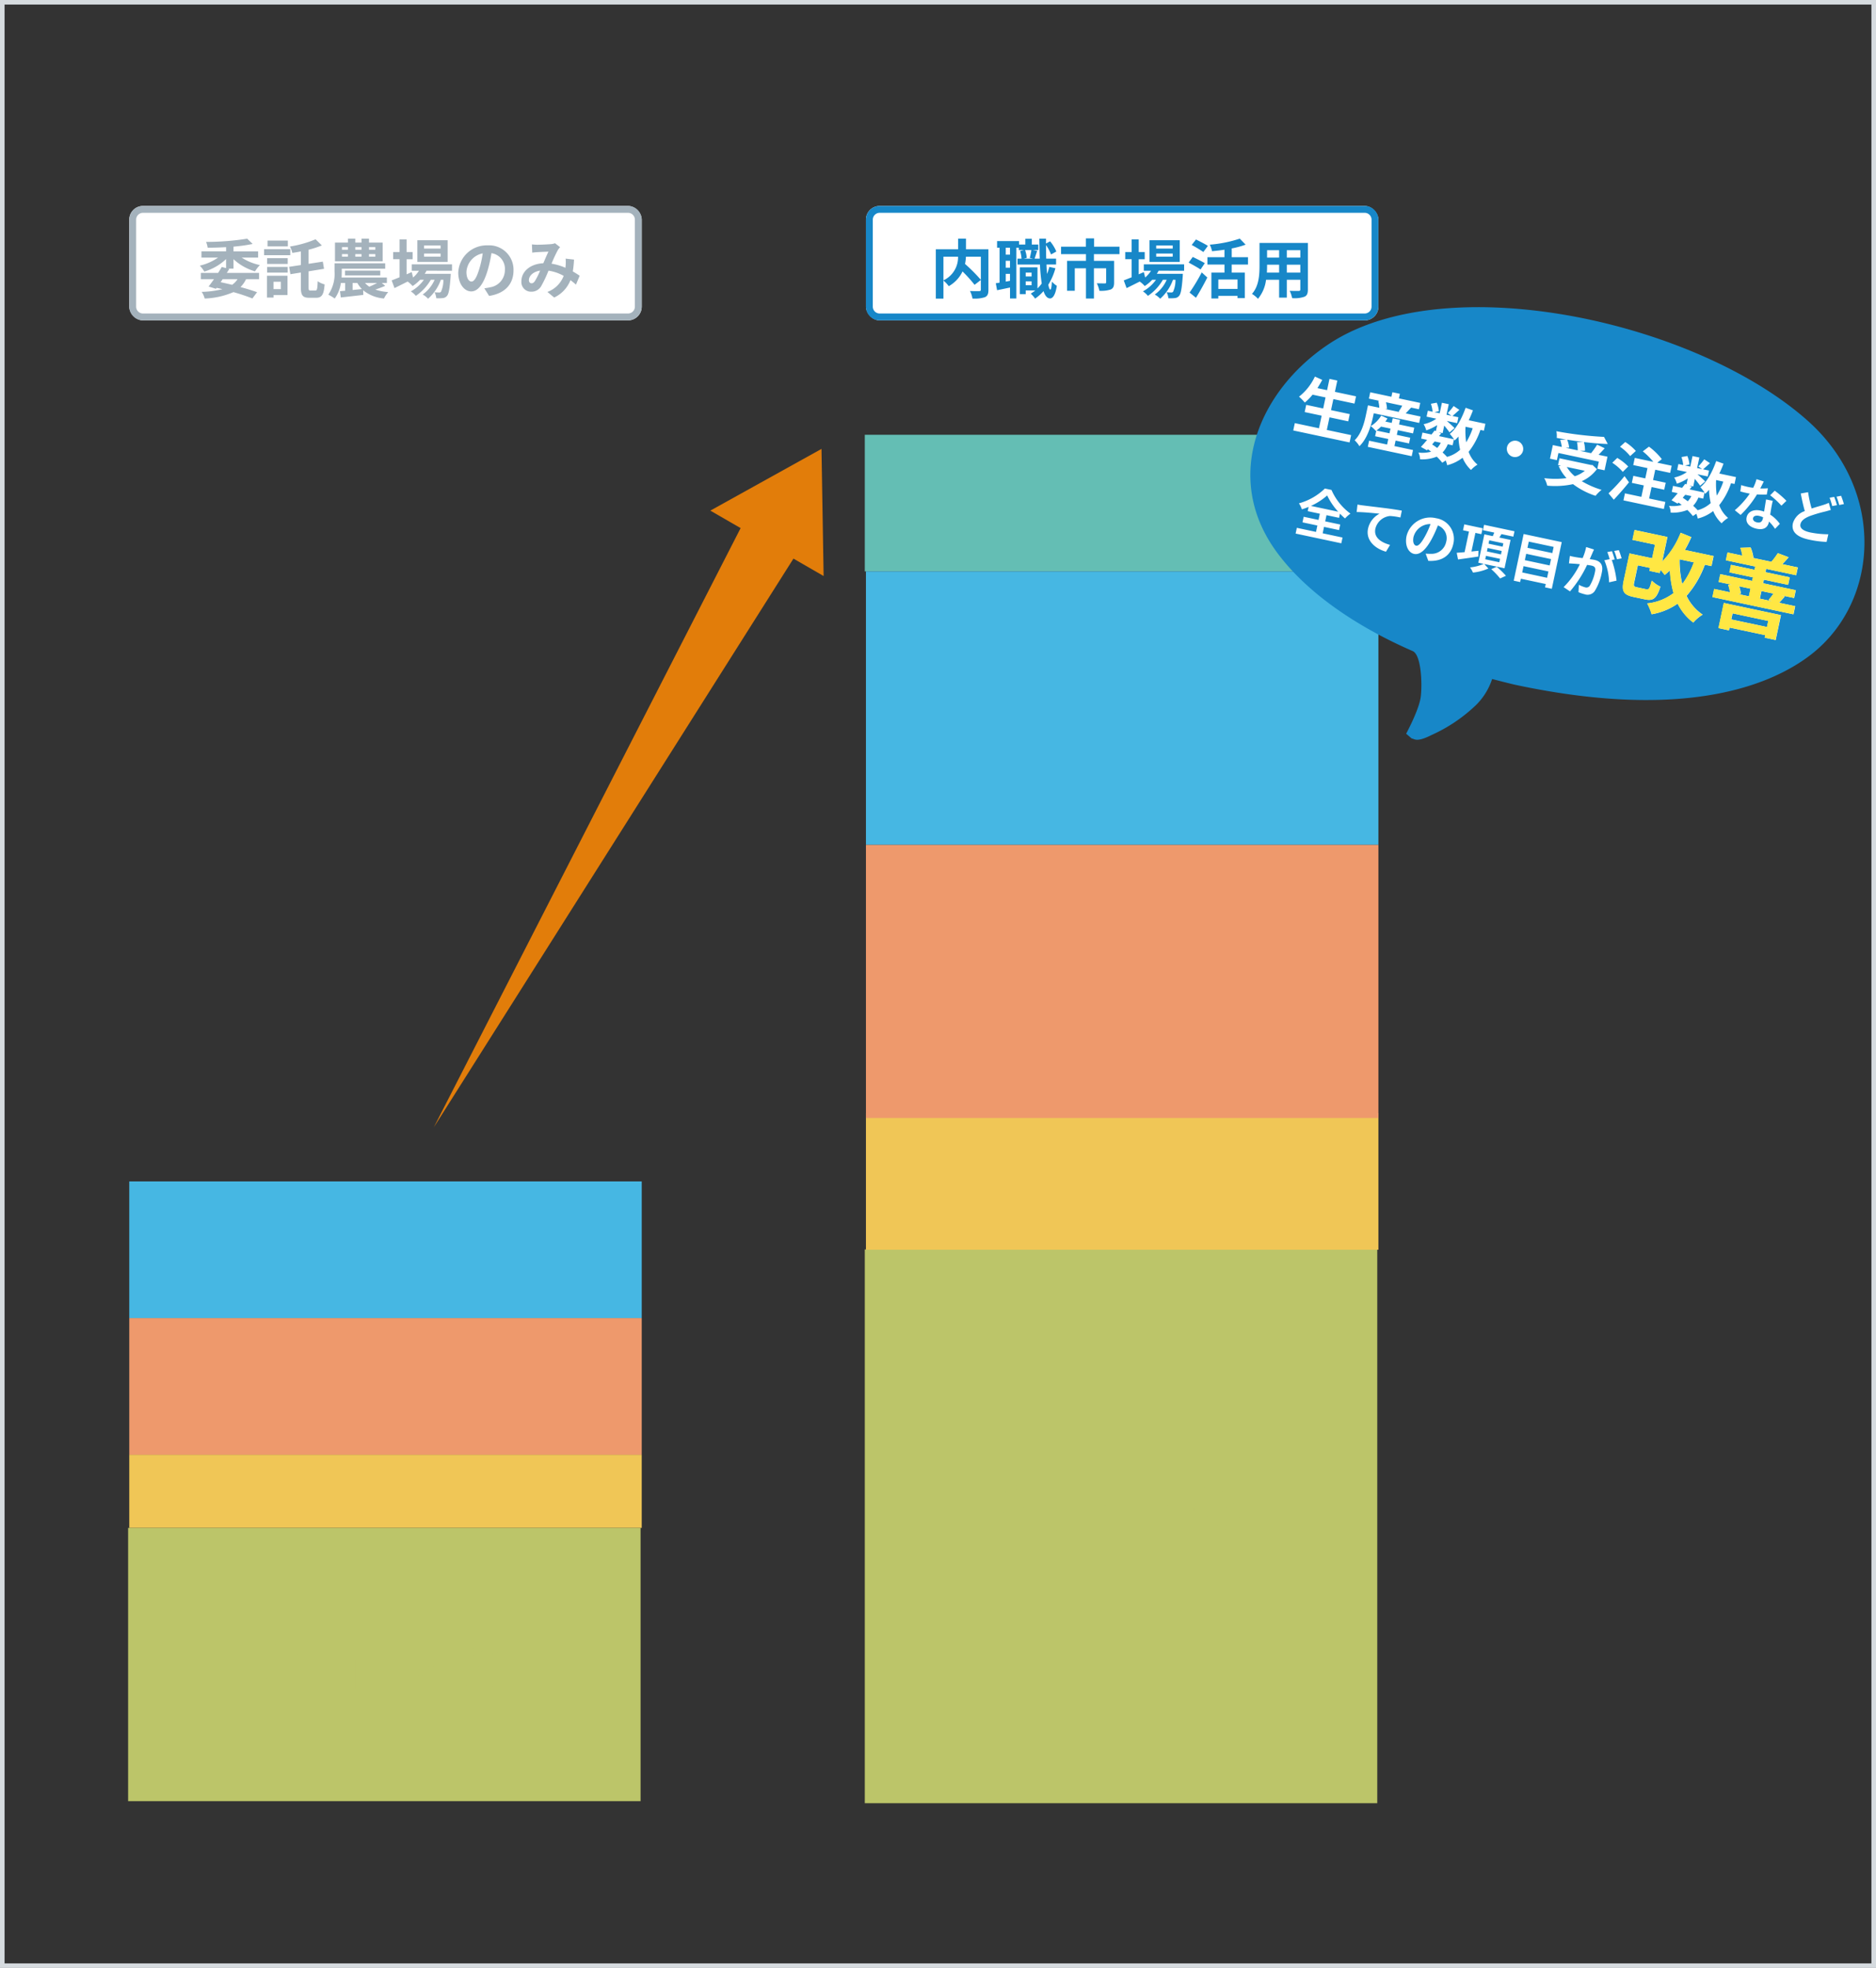 <svg xmlns="http://www.w3.org/2000/svg" xmlns:xlink="http://www.w3.org/1999/xlink" width="410" height="430" viewBox="0 0 410 430">
  <rect x="0" y="0" width="410" height="430" fill="#333333" stroke="none"/>
  <defs>
    <clipPath id="clip-path">
      <rect id="Rectangle_2289" data-name="Rectangle 2289" width="410" height="430" transform="translate(-11 86)" fill="none" stroke="#707070" stroke-width="1"/>
    </clipPath>
  </defs>
  <g id="Mask_Group_1902" data-name="Mask Group 1902" transform="translate(11 -86)" clip-path="url(#clip-path)">
    <g id="Group_2166" data-name="Group 2166" transform="translate(-115 -9)">
      <path id="Rectangle_1892" data-name="Rectangle 1892" d="M1,1V429H409V1H1M0,0H410V430H0Z" transform="translate(104 95)" fill="#d6dbdf"/>
      <rect id="Rectangle_1877" data-name="Rectangle 1877" width="112" height="15.994" transform="translate(132.251 412.852)" fill="#f0c656"/>
      <rect id="Rectangle_1876" data-name="Rectangle 1876" width="112" height="59.711" transform="translate(132 428.846)" fill="#bcc569"/>
      <rect id="Rectangle_1878" data-name="Rectangle 1878" width="112" height="29.856" transform="translate(132.251 382.996)" fill="#ee996c"/>
      <rect id="Rectangle_1879" data-name="Rectangle 1879" width="112" height="29.856" transform="translate(132.251 353.14)" fill="#46b7e3"/>
      <path id="Path_7795" data-name="Path 7795" d="M4.653-3.179C4.433-3.432,3.5-4.4,3.157-4.686v-.671H4.532v-.77H3.157V-7.986a9.12,9.12,0,0,0,1.4-.44l-.572-.616a16.108,16.108,0,0,1-3.476.88,3.079,3.079,0,0,1,.253.638C1.265-7.6,1.826-7.689,2.365-7.8v1.672H.572v.77H2.255A11.36,11.36,0,0,1,.363-1.914a3.784,3.784,0,0,1,.407.748,11.685,11.685,0,0,0,1.6-2.882V.814h.792V-3.894a12.6,12.6,0,0,1,1,1.364Zm.847.2v-.88H7.04v.88Zm0-2.277H7.04V-4.4H5.5Zm3.905,0V-4.4H7.821v-.858Zm0,2.277H7.821v-.88H9.405ZM7.821-.066V-.924H10.2v-.66H7.821v-.781h2.321V-5.874H7.821v-.737h2.541v-.671H7.821v-.8a21.2,21.2,0,0,0,2.519-.363l-.495-.616a37.146,37.146,0,0,1-5.335.539,2,2,0,0,1,.187.616c.737-.022,1.551-.055,2.343-.11v.737H4.312v.671H7.04v.737H4.774v3.509H7.04v.781H4.653v.66H7.04v.858H4.026V.616h6.545V-.066Zm8.25-4.7v1.749H13.5V-4.763Zm3.454,1.749H16.863V-4.763h2.662ZM16.863-.385V-2.266h2.662V-.385Zm-3.366,0V-2.266h2.574V-.385ZM12.716.847H13.5V.374h6.028V.847h.8V-5.511H12.716Zm6.061-8.789V-9.185h-.8v1.243H14.993V-9.185h-.8v1.243H11.66v.77h2.53V-5.94h.8V-7.172h2.981V-5.94h.8V-7.172H21.34v-.77ZM27.94-.3V-3.091h3.531v-.792H27.94v-2.4h3.938v-.8H27.94V-9.2H27.1v2.112H24.871a15.1,15.1,0,0,0,.616-1.76l-.825-.176a10.028,10.028,0,0,1-2.035,4.048,5.477,5.477,0,0,1,.748.484,9.87,9.87,0,0,0,1.144-1.793H27.1v2.4H23.837v.792H27.1V-.3H22.649V.5H32.4V-.3ZM39.765-1.485h2.629v-.66H39.765V-3.3H42.68v-.66H39.765v-.979h-.814v.979h-1.7a6.066,6.066,0,0,0,.363-.825l-.737-.176a5.783,5.783,0,0,1-1.408,2.288,4.491,4.491,0,0,1,.638.4A7.123,7.123,0,0,0,36.883-3.3h2.068v1.155H36.465v.66h2.486V-.1H35.53v.7h7.81V-.1H39.765Zm.627-6.028A12.779,12.779,0,0,1,39.8-6.072l.385.132H36.828l.495-.143a4.711,4.711,0,0,0-.6-1.43ZM40.5-5.94c.253-.407.55-.957.825-1.474l-.407-.1h1.914v-.7H38.907v-.99h-.8v.99H34.243v.7H36.52l-.561.154a6.052,6.052,0,0,1,.583,1.419H34.408v1.7a8.575,8.575,0,0,1-1,4.543,3.566,3.566,0,0,1,.627.517,9.729,9.729,0,0,0,1.155-5.06v-.979H43.4V-5.94Zm8.316-3.047A9.417,9.417,0,0,1,48-7.535l.55.264c.286-.363.66-.913.979-1.419ZM46.277-7.535a5.487,5.487,0,0,0-.715-1.408l-.616.253a5.623,5.623,0,0,1,.682,1.441ZM51.1-6.424h1.914a12.043,12.043,0,0,1-.968,3.509,15.134,15.134,0,0,1-.957-3.476Zm-3,3.729A3.529,3.529,0,0,1,47.4-1.221c-.429-.209-.869-.407-1.309-.583.143-.286.308-.583.462-.891Zm6.424-3.729v-.77h-3.19c.154-.605.3-1.243.407-1.892L50.9-9.207A10.809,10.809,0,0,1,49.1-4.279a4.21,4.21,0,0,1,.66.561,7.176,7.176,0,0,0,.8-1.375,14.9,14.9,0,0,0,.99,3.036,6.056,6.056,0,0,1-2.2,2,11.08,11.08,0,0,0-1.265-.8A4.514,4.514,0,0,0,48.873-2.7h.957v-.682H46.893c.132-.264.253-.528.374-.77l-.187-.044h.473V-5.83c.528.4,1.221.924,1.507,1.188l.451-.583c-.3-.22-1.485-.968-1.958-1.243v-.055h2.233v-.671H47.553V-9.207h-.759v2.013H44.539v.671h2.035a6,6,0,0,1-2.156,1.749,2.774,2.774,0,0,1,.451.616,7.148,7.148,0,0,0,1.925-1.617v1.518l-.286-.066c-.132.3-.286.616-.451.946H44.473V-2.7h1.243c-.3.572-.594,1.133-.836,1.551l.7.253L45.76-1.2c.363.154.726.33,1.078.506a5.59,5.59,0,0,1-2.343.858,1.681,1.681,0,0,1,.374.671A6.139,6.139,0,0,0,47.553-.308,10.806,10.806,0,0,1,48.84.561L49.093.3a3.518,3.518,0,0,1,.352.572A7.25,7.25,0,0,0,52-1.243,5.913,5.913,0,0,0,54.054.836a2.633,2.633,0,0,1,.561-.693,5.414,5.414,0,0,1-2.123-2.156,12.79,12.79,0,0,0,1.364-4.411Z" transform="translate(161.251 463.201)" fill="#bcc569" style="mix-blend-mode: multiply;isolation: isolate"/>
      <path id="Path_7794" data-name="Path 7794" d="M6.875-2.387V-.979H4.2V-2.387ZM7.623-.341V-3.025H3.476V.33H4.2V-.341ZM4.29-6.259a6.063,6.063,0,0,0-.517-1.155H7.205a10.264,10.264,0,0,1-.572,1.155Zm5.94-1.155v-.748H5.874V-9.2H5.049v1.034H.792v.748h2.1A8.257,8.257,0,0,1,3.41-6.259H1.254V.825h.77V-5.544H3.993C3.883-4.521,3.487-4.015,2.1-3.729a1.98,1.98,0,0,1,.4.572C4.1-3.542,4.6-4.224,4.73-5.544H6.039v1.1c0,.682.187.858.957.858H8.129c.583,0,.781-.22.858-1.1a1.63,1.63,0,0,1-.627-.253c-.033.649-.077.726-.319.726H7.084c-.275,0-.319-.022-.319-.242V-5.544h2.3V-.176c0,.176-.055.231-.242.231S7.964.077,7.249.044a2.832,2.832,0,0,1,.275.792A7.085,7.085,0,0,0,9.394.7c.352-.132.462-.4.462-.88V-6.259H7.535c.2-.33.418-.737.627-1.155Zm8.47,1.54H14.333V-7.953H18.7Zm.825-2.86H13.541v3.641h5.984Zm-4.5,5.588V-.539h-2.3V-3.146ZM11.946.847h.781V.253h2.3v.5h.8V-3.938H11.946ZM17.82-.539V-3.146h2.5V-.539Zm-.792-3.4V.847h.792V.253h2.5V.77h.8V-3.938Zm10.362-3.2H24.959c.011-.627.022-1.265.022-1.914h-.8c0,.649,0,1.287-.011,1.914h-1.54v.8h1.518c-.088,2.75-.418,5.181-1.782,6.622a2.518,2.518,0,0,1,.616.561c1.485-1.606,1.859-4.235,1.958-7.183H26.6c-.077,4.213-.176,5.709-.429,6.017a.319.319,0,0,1-.363.176c-.2,0-.671,0-1.177-.044a2.089,2.089,0,0,1,.242.825A6.958,6.958,0,0,0,26.158.627a.874.874,0,0,0,.726-.418c.341-.473.418-2.068.506-6.93ZM29.062-.913V-7.051H31.2V-.913Zm-.77-6.93V.671h.77v-.8H31.2V.594h.814V-7.843ZM38.918-.814V-7.128h3.949v-.836h-8.69v.836h3.85V-.814H33.6V0h9.812V-.814Z" transform="translate(166.251 424.846)" fill="#f0c656" style="mix-blend-mode: multiply;isolation: isolate"/>
      <path id="Path_7793" data-name="Path 7793" d="M9-9.24a57.511,57.511,0,0,1-8.063.814,2.486,2.486,0,0,1,.187.693A57.812,57.812,0,0,0,9.57-8.58ZM6.072-6.3a6.61,6.61,0,0,0-.583-1.6l-.737.165A6.394,6.394,0,0,1,5.3-6.116ZM1.6-5.324H9.383v1.5h.8V-6.05H8.305c.33-.484.715-1.078,1.012-1.617L8.492-7.92A13.608,13.608,0,0,1,7.469-6.05H2.684l.649-.209A6.48,6.48,0,0,0,2.552-7.7l-.7.2A7.762,7.762,0,0,1,2.574-6.05H.825v2.222H1.6Zm6.028,2A5.992,5.992,0,0,1,5.533-1.43,6.46,6.46,0,0,1,3.377-3.322Zm.682-.792-.165.033h-6v.759h.473l-.11.044A7.781,7.781,0,0,0,4.73-1.012,15.207,15.207,0,0,1,.594.088a3.1,3.1,0,0,1,.484.726A14.789,14.789,0,0,0,5.511-.55,12.85,12.85,0,0,0,9.9.814,3.108,3.108,0,0,1,10.4.055a14.035,14.035,0,0,1-4.07-1.067A6.853,6.853,0,0,0,8.844-3.773Zm6.314-3.85a7.8,7.8,0,0,0-2.09-1.155l-.44.6a7.59,7.59,0,0,1,2.057,1.221Zm-.583,2.816A9.259,9.259,0,0,0,11.891-6.16l-.429.616a9.526,9.526,0,0,1,2.123,1.089Zm-.088,1.771A32.824,32.824,0,0,1,11.869.143l.682.55C13.2-.33,13.97-1.683,14.542-2.838Zm4.422,3.1V-2.937h2.541v-.77H18.37V-6.072h2.937v-.77H18.645l.55-.671a11.36,11.36,0,0,0-2.541-1.716l-.528.616A10.457,10.457,0,0,1,18.6-6.842H14.718v.77h2.816v2.365h-2.4v.77h2.4V-.275H14.355V.506h7.183V-.275Zm8.448-8.712A9.417,9.417,0,0,1,26-7.535l.55.264c.286-.363.66-.913.979-1.419ZM24.277-7.535a5.487,5.487,0,0,0-.715-1.408l-.616.253a5.623,5.623,0,0,1,.682,1.441ZM29.1-6.424h1.914a12.043,12.043,0,0,1-.968,3.509,15.134,15.134,0,0,1-.957-3.476Zm-3,3.729A3.529,3.529,0,0,1,25.4-1.221c-.429-.209-.869-.407-1.309-.583.143-.286.308-.583.462-.891Zm6.424-3.729v-.77h-3.19c.154-.605.3-1.243.407-1.892L28.9-9.207A10.809,10.809,0,0,1,27.1-4.279a4.21,4.21,0,0,1,.66.561,7.175,7.175,0,0,0,.8-1.375,14.9,14.9,0,0,0,.99,3.036,6.056,6.056,0,0,1-2.2,2,11.079,11.079,0,0,0-1.265-.8A4.514,4.514,0,0,0,26.873-2.7h.957v-.682H24.893c.132-.264.253-.528.374-.77l-.187-.044h.473V-5.83c.528.4,1.221.924,1.507,1.188l.451-.583c-.3-.22-1.485-.968-1.958-1.243v-.055h2.233v-.671H25.553V-9.207h-.759v2.013H22.539v.671h2.035a6,6,0,0,1-2.156,1.749,2.774,2.774,0,0,1,.451.616,7.148,7.148,0,0,0,1.925-1.617v1.518l-.286-.066c-.132.3-.286.616-.451.946H22.473V-2.7h1.243c-.3.572-.594,1.133-.836,1.551l.7.253L23.76-1.2c.363.154.726.33,1.078.506A5.59,5.59,0,0,1,22.5.165a1.681,1.681,0,0,1,.374.671A6.139,6.139,0,0,0,25.553-.308,10.806,10.806,0,0,1,26.84.561L27.093.3a3.518,3.518,0,0,1,.352.572A7.25,7.25,0,0,0,30-1.243,5.913,5.913,0,0,0,32.054.836a2.633,2.633,0,0,1,.561-.693,5.414,5.414,0,0,1-2.123-2.156,12.79,12.79,0,0,0,1.364-4.411Z" transform="translate(171.251 402.424)" fill="#ee996c" style="mix-blend-mode: multiply;isolation: isolate"/>
      <path id="Path_7792" data-name="Path 7792" d="M3.52-6.71H1.705V-8.1H3.52Zm0,2.046H1.705v-1.4H3.52Zm0,2.079H1.705v-1.43H3.52Zm.748-6.193H.968v6.853h3.3Zm-2.717,7.1A4.865,4.865,0,0,1,.4.4a3.608,3.608,0,0,1,.649.462A6.836,6.836,0,0,0,2.321-1.507Zm1.419.275A8.6,8.6,0,0,1,3.751.033l.671-.352a7.84,7.84,0,0,0-.814-1.375Zm6.237-3.74A8.477,8.477,0,0,1,7.986-2.024,9.4,9.4,0,0,1,6.732-5.148ZM9.592-5.9l-.132.022H5.94V-7.9h4.323v-.759H5.192v3.982A9.314,9.314,0,0,1,4.114.429a2.539,2.539,0,0,1,.638.44C5.8-.671,5.94-2.992,5.94-4.675v-.473h.088A10.988,10.988,0,0,0,7.513-1.386,5.708,5.708,0,0,1,5.423.176,2.727,2.727,0,0,1,5.9.825,6.469,6.469,0,0,0,8-.748,6.249,6.249,0,0,0,10.076.858,2.783,2.783,0,0,1,10.615.2,5.6,5.6,0,0,1,8.481-1.364a10.007,10.007,0,0,0,1.6-4.4Zm6.457-.374H12.771v.726H20.3V-6.27h-3.41V-7.359h4.389v-.759H16.885V-9.2h-.836v1.078h-4.3v.759h4.3Zm4.928,3.707v-2.1H12.034v2.1h.792V-3.916h7.326v1.353ZM14.63-3.355c-.154,1.9-.594,2.97-3.113,3.509a2.015,2.015,0,0,1,.462.693c2.728-.671,3.3-1.969,3.487-4.2ZM18.645-.11c-.429,0-.506-.055-.506-.352v-2.9h-.814V-.451c0,.847.253,1.089,1.243,1.089h1.606c.858,0,1.078-.374,1.177-1.848a2.841,2.841,0,0,1-.748-.319C20.57-.3,20.5-.11,20.1-.11Zm8.173-8.877A9.417,9.417,0,0,1,26-7.535l.55.264c.286-.363.66-.913.979-1.419ZM24.277-7.535a5.487,5.487,0,0,0-.715-1.408l-.616.253a5.623,5.623,0,0,1,.682,1.441ZM29.1-6.424h1.914a12.043,12.043,0,0,1-.968,3.509,15.134,15.134,0,0,1-.957-3.476Zm-3,3.729A3.529,3.529,0,0,1,25.4-1.221c-.429-.209-.869-.407-1.309-.583.143-.286.308-.583.462-.891Zm6.424-3.729v-.77h-3.19c.154-.605.3-1.243.407-1.892L28.9-9.207A10.809,10.809,0,0,1,27.1-4.279a4.21,4.21,0,0,1,.66.561,7.175,7.175,0,0,0,.8-1.375,14.9,14.9,0,0,0,.99,3.036,6.056,6.056,0,0,1-2.2,2,11.079,11.079,0,0,0-1.265-.8A4.514,4.514,0,0,0,26.873-2.7h.957v-.682H24.893c.132-.264.253-.528.374-.77l-.187-.044h.473V-5.83c.528.4,1.221.924,1.507,1.188l.451-.583c-.3-.22-1.485-.968-1.958-1.243v-.055h2.233v-.671H25.553V-9.207h-.759v2.013H22.539v.671h2.035a6,6,0,0,1-2.156,1.749,2.774,2.774,0,0,1,.451.616,7.148,7.148,0,0,0,1.925-1.617v1.518l-.286-.066c-.132.3-.286.616-.451.946H22.473V-2.7h1.243c-.3.572-.594,1.133-.836,1.551l.7.253L23.76-1.2c.363.154.726.33,1.078.506A5.59,5.59,0,0,1,22.5.165a1.681,1.681,0,0,1,.374.671A6.139,6.139,0,0,0,25.553-.308,10.806,10.806,0,0,1,26.84.561L27.093.3a3.518,3.518,0,0,1,.352.572A7.25,7.25,0,0,0,30-1.243,5.913,5.913,0,0,0,32.054.836a2.633,2.633,0,0,1,.561-.693,5.414,5.414,0,0,1-2.123-2.156,12.79,12.79,0,0,0,1.364-4.411Z" transform="translate(171.251 373.641)" fill="#46b7e3" style="mix-blend-mode: multiply;isolation: isolate"/>
      <rect id="Rectangle_1883" data-name="Rectangle 1883" width="112" height="121" transform="translate(293 368)" fill="#bcc569"/>
      <rect id="Rectangle_1896" data-name="Rectangle 1896" width="112" height="29.856" transform="translate(293.251 338.212)" fill="#f0c656"/>
      <rect id="Rectangle_1899" data-name="Rectangle 1899" width="112" height="29.856" transform="translate(293 190)" fill="#64beb4"/>
      <rect id="Rectangle_1897" data-name="Rectangle 1897" width="112" height="59.711" transform="translate(293.251 279.567)" fill="#ee996c"/>
      <rect id="Rectangle_1898" data-name="Rectangle 1898" width="112" height="59.711" transform="translate(293.251 219.855)" fill="#46b7e3"/>
      <path id="Path_7791" data-name="Path 7791" d="M4.653-3.179C4.433-3.432,3.5-4.4,3.157-4.686v-.671H4.532v-.77H3.157V-7.986a9.12,9.12,0,0,0,1.4-.44l-.572-.616a16.108,16.108,0,0,1-3.476.88,3.079,3.079,0,0,1,.253.638C1.265-7.6,1.826-7.689,2.365-7.8v1.672H.572v.77H2.255A11.36,11.36,0,0,1,.363-1.914a3.784,3.784,0,0,1,.407.748,11.685,11.685,0,0,0,1.6-2.882V.814h.792V-3.894a12.6,12.6,0,0,1,1,1.364Zm.847.2v-.88H7.04v.88Zm0-2.277H7.04V-4.4H5.5Zm3.905,0V-4.4H7.821v-.858Zm0,2.277H7.821v-.88H9.405ZM7.821-.066V-.924H10.2v-.66H7.821v-.781h2.321V-5.874H7.821v-.737h2.541v-.671H7.821v-.8a21.2,21.2,0,0,0,2.519-.363l-.495-.616a37.146,37.146,0,0,1-5.335.539,2,2,0,0,1,.187.616c.737-.022,1.551-.055,2.343-.11v.737H4.312v.671H7.04v.737H4.774v3.509H7.04v.781H4.653v.66H7.04v.858H4.026V.616h6.545V-.066Zm8.25-4.7v1.749H13.5V-4.763Zm3.454,1.749H16.863V-4.763h2.662ZM16.863-.385V-2.266h2.662V-.385Zm-3.366,0V-2.266h2.574V-.385ZM12.716.847H13.5V.374h6.028V.847h.8V-5.511H12.716Zm6.061-8.789V-9.185h-.8v1.243H14.993V-9.185h-.8v1.243H11.66v.77h2.53V-5.94h.8V-7.172h2.981V-5.94h.8V-7.172H21.34v-.77ZM27.94-.3V-3.091h3.531v-.792H27.94v-2.4h3.938v-.8H27.94V-9.2H27.1v2.112H24.871a15.1,15.1,0,0,0,.616-1.76l-.825-.176a10.028,10.028,0,0,1-2.035,4.048,5.477,5.477,0,0,1,.748.484,9.87,9.87,0,0,0,1.144-1.793H27.1v2.4H23.837v.792H27.1V-.3H22.649V.5H32.4V-.3ZM39.765-1.485h2.629v-.66H39.765V-3.3H42.68v-.66H39.765v-.979h-.814v.979h-1.7a6.066,6.066,0,0,0,.363-.825l-.737-.176a5.783,5.783,0,0,1-1.408,2.288,4.491,4.491,0,0,1,.638.4A7.123,7.123,0,0,0,36.883-3.3h2.068v1.155H36.465v.66h2.486V-.1H35.53v.7h7.81V-.1H39.765Zm.627-6.028A12.779,12.779,0,0,1,39.8-6.072l.385.132H36.828l.495-.143a4.711,4.711,0,0,0-.6-1.43ZM40.5-5.94c.253-.407.55-.957.825-1.474l-.407-.1h1.914v-.7H38.907v-.99h-.8v.99H34.243v.7H36.52l-.561.154a6.052,6.052,0,0,1,.583,1.419H34.408v1.7a8.575,8.575,0,0,1-1,4.543,3.566,3.566,0,0,1,.627.517,9.729,9.729,0,0,0,1.155-5.06v-.979H43.4V-5.94Zm8.316-3.047A9.417,9.417,0,0,1,48-7.535l.55.264c.286-.363.66-.913.979-1.419ZM46.277-7.535a5.487,5.487,0,0,0-.715-1.408l-.616.253a5.623,5.623,0,0,1,.682,1.441ZM51.1-6.424h1.914a12.043,12.043,0,0,1-.968,3.509,15.134,15.134,0,0,1-.957-3.476Zm-3,3.729A3.529,3.529,0,0,1,47.4-1.221c-.429-.209-.869-.407-1.309-.583.143-.286.308-.583.462-.891Zm6.424-3.729v-.77h-3.19c.154-.605.3-1.243.407-1.892L50.9-9.207A10.809,10.809,0,0,1,49.1-4.279a4.21,4.21,0,0,1,.66.561,7.176,7.176,0,0,0,.8-1.375,14.9,14.9,0,0,0,.99,3.036,6.056,6.056,0,0,1-2.2,2,11.08,11.08,0,0,0-1.265-.8A4.514,4.514,0,0,0,48.873-2.7h.957v-.682H46.893c.132-.264.253-.528.374-.77l-.187-.044h.473V-5.83c.528.4,1.221.924,1.507,1.188l.451-.583c-.3-.22-1.485-.968-1.958-1.243v-.055h2.233v-.671H47.553V-9.207h-.759v2.013H44.539v.671h2.035a6,6,0,0,1-2.156,1.749,2.774,2.774,0,0,1,.451.616,7.148,7.148,0,0,0,1.925-1.617v1.518l-.286-.066c-.132.3-.286.616-.451.946H44.473V-2.7h1.243c-.3.572-.594,1.133-.836,1.551l.7.253L45.76-1.2c.363.154.726.33,1.078.506a5.59,5.59,0,0,1-2.343.858,1.681,1.681,0,0,1,.374.671A6.139,6.139,0,0,0,47.553-.308,10.806,10.806,0,0,1,48.84.561L49.093.3a3.518,3.518,0,0,1,.352.572A7.25,7.25,0,0,0,52-1.243,5.913,5.913,0,0,0,54.054.836a2.633,2.633,0,0,1,.561-.693,5.414,5.414,0,0,1-2.123-2.156,12.79,12.79,0,0,0,1.364-4.411Z" transform="translate(322.251 428.563)" fill="#bcc569" style="mix-blend-mode: multiply;isolation: isolate"/>
      <path id="Path_7787" data-name="Path 7787" d="M6.875-2.387V-.979H4.2V-2.387ZM7.623-.341V-3.025H3.476V.33H4.2V-.341ZM4.29-6.259a6.063,6.063,0,0,0-.517-1.155H7.205a10.264,10.264,0,0,1-.572,1.155Zm5.94-1.155v-.748H5.874V-9.2H5.049v1.034H.792v.748h2.1A8.257,8.257,0,0,1,3.41-6.259H1.254V.825h.77V-5.544H3.993C3.883-4.521,3.487-4.015,2.1-3.729a1.98,1.98,0,0,1,.4.572C4.1-3.542,4.6-4.224,4.73-5.544H6.039v1.1c0,.682.187.858.957.858H8.129c.583,0,.781-.22.858-1.1a1.63,1.63,0,0,1-.627-.253c-.033.649-.077.726-.319.726H7.084c-.275,0-.319-.022-.319-.242V-5.544h2.3V-.176c0,.176-.055.231-.242.231S7.964.077,7.249.044a2.832,2.832,0,0,1,.275.792A7.085,7.085,0,0,0,9.394.7c.352-.132.462-.4.462-.88V-6.259H7.535c.2-.33.418-.737.627-1.155Zm8.47,1.54H14.333V-7.953H18.7Zm.825-2.86H13.541v3.641h5.984Zm-4.5,5.588V-.539h-2.3V-3.146ZM11.946.847h.781V.253h2.3v.5h.8V-3.938H11.946ZM17.82-.539V-3.146h2.5V-.539Zm-.792-3.4V.847h.792V.253h2.5V.77h.8V-3.938Zm12.353.66h2.475v-.77H29.381v-2.1h-.814v2.1H26.1v.77h2.464V-.187H25.674v.77h6.611v-.77h-2.9ZM26.62-7.5c.2-.5.385-1,.528-1.5l-.836-.209a14.867,14.867,0,0,1-.583,1.7h-3v.781h2.64a9.445,9.445,0,0,1-2.9,3.586,3.453,3.453,0,0,1,.418.737,8.182,8.182,0,0,0,1.276-1.111v4.3h.8V-4.477A14.352,14.352,0,0,0,26.29-6.721h5.995V-7.5ZM43.4-7.513v-.726H39.237V-9.2H38.4v.957h-4.07v3.421A10.983,10.983,0,0,1,33.385.4a2.683,2.683,0,0,1,.649.462A12.063,12.063,0,0,0,35.1-4.818v-2.7ZM36.85-2.486v-.836h2.035v.836Zm0-2.2h2.035v.825H36.85Zm4.95,0v.825H39.666v-.825Zm0,2.2H39.666v-.836H41.8Zm1.672,1.331H39.666v-.781h2.882v-3.3H39.666v-.737H43.12v-.649H39.666v-.792h-.781v.792H35.717v.649h3.168v.737H36.124v3.3h2.761v.781H35.244v.693h3.641V.847h.781V-.462h3.806Z" transform="translate(327.251 209.851)" fill="#64beb4" style="mix-blend-mode: multiply;isolation: isolate"/>
      <path id="Path_7790" data-name="Path 7790" d="M6.875-2.387V-.979H4.2V-2.387ZM7.623-.341V-3.025H3.476V.33H4.2V-.341ZM4.29-6.259a6.063,6.063,0,0,0-.517-1.155H7.205a10.264,10.264,0,0,1-.572,1.155Zm5.94-1.155v-.748H5.874V-9.2H5.049v1.034H.792v.748h2.1A8.257,8.257,0,0,1,3.41-6.259H1.254V.825h.77V-5.544H3.993C3.883-4.521,3.487-4.015,2.1-3.729a1.98,1.98,0,0,1,.4.572C4.1-3.542,4.6-4.224,4.73-5.544H6.039v1.1c0,.682.187.858.957.858H8.129c.583,0,.781-.22.858-1.1a1.63,1.63,0,0,1-.627-.253c-.033.649-.077.726-.319.726H7.084c-.275,0-.319-.022-.319-.242V-5.544h2.3V-.176c0,.176-.055.231-.242.231S7.964.077,7.249.044a2.832,2.832,0,0,1,.275.792A7.085,7.085,0,0,0,9.394.7c.352-.132.462-.4.462-.88V-6.259H7.535c.2-.33.418-.737.627-1.155Zm8.47,1.54H14.333V-7.953H18.7Zm.825-2.86H13.541v3.641h5.984Zm-4.5,5.588V-.539h-2.3V-3.146ZM11.946.847h.781V.253h2.3v.5h.8V-3.938H11.946ZM17.82-.539V-3.146h2.5V-.539Zm-.792-3.4V.847h.792V.253h2.5V.77h.8V-3.938Zm10.362-3.2H24.959c.011-.627.022-1.265.022-1.914h-.8c0,.649,0,1.287-.011,1.914h-1.54v.8h1.518c-.088,2.75-.418,5.181-1.782,6.622a2.518,2.518,0,0,1,.616.561c1.485-1.606,1.859-4.235,1.958-7.183H26.6c-.077,4.213-.176,5.709-.429,6.017a.319.319,0,0,1-.363.176c-.2,0-.671,0-1.177-.044a2.089,2.089,0,0,1,.242.825A6.958,6.958,0,0,0,26.158.627a.874.874,0,0,0,.726-.418c.341-.473.418-2.068.506-6.93ZM29.062-.913V-7.051H31.2V-.913Zm-.77-6.93V.671h.77v-.8H31.2V.594h.814V-7.843ZM38.918-.814V-7.128h3.949v-.836h-8.69v.836h3.85V-.814H33.6V0h9.812V-.814Z" transform="translate(327.251 358.641)" fill="#f0c656" style="mix-blend-mode: multiply;isolation: isolate"/>
      <path id="Path_7789" data-name="Path 7789" d="M9-9.24a57.511,57.511,0,0,1-8.063.814,2.486,2.486,0,0,1,.187.693A57.812,57.812,0,0,0,9.57-8.58ZM6.072-6.3a6.61,6.61,0,0,0-.583-1.6l-.737.165A6.394,6.394,0,0,1,5.3-6.116ZM1.6-5.324H9.383v1.5h.8V-6.05H8.305c.33-.484.715-1.078,1.012-1.617L8.492-7.92A13.608,13.608,0,0,1,7.469-6.05H2.684l.649-.209A6.48,6.48,0,0,0,2.552-7.7l-.7.2A7.762,7.762,0,0,1,2.574-6.05H.825v2.222H1.6Zm6.028,2A5.992,5.992,0,0,1,5.533-1.43,6.46,6.46,0,0,1,3.377-3.322Zm.682-.792-.165.033h-6v.759h.473l-.11.044A7.781,7.781,0,0,0,4.73-1.012,15.207,15.207,0,0,1,.594.088a3.1,3.1,0,0,1,.484.726A14.789,14.789,0,0,0,5.511-.55,12.85,12.85,0,0,0,9.9.814,3.108,3.108,0,0,1,10.4.055a14.035,14.035,0,0,1-4.07-1.067A6.853,6.853,0,0,0,8.844-3.773Zm6.314-3.85a7.8,7.8,0,0,0-2.09-1.155l-.44.6a7.59,7.59,0,0,1,2.057,1.221Zm-.583,2.816A9.259,9.259,0,0,0,11.891-6.16l-.429.616a9.526,9.526,0,0,1,2.123,1.089Zm-.088,1.771A32.824,32.824,0,0,1,11.869.143l.682.55C13.2-.33,13.97-1.683,14.542-2.838Zm4.422,3.1V-2.937h2.541v-.77H18.37V-6.072h2.937v-.77H18.645l.55-.671a11.36,11.36,0,0,0-2.541-1.716l-.528.616A10.457,10.457,0,0,1,18.6-6.842H14.718v.77h2.816v2.365h-2.4v.77h2.4V-.275H14.355V.506h7.183V-.275Zm8.448-8.712A9.417,9.417,0,0,1,26-7.535l.55.264c.286-.363.66-.913.979-1.419ZM24.277-7.535a5.487,5.487,0,0,0-.715-1.408l-.616.253a5.623,5.623,0,0,1,.682,1.441ZM29.1-6.424h1.914a12.043,12.043,0,0,1-.968,3.509,15.134,15.134,0,0,1-.957-3.476Zm-3,3.729A3.529,3.529,0,0,1,25.4-1.221c-.429-.209-.869-.407-1.309-.583.143-.286.308-.583.462-.891Zm6.424-3.729v-.77h-3.19c.154-.605.3-1.243.407-1.892L28.9-9.207A10.809,10.809,0,0,1,27.1-4.279a4.21,4.21,0,0,1,.66.561,7.175,7.175,0,0,0,.8-1.375,14.9,14.9,0,0,0,.99,3.036,6.056,6.056,0,0,1-2.2,2,11.079,11.079,0,0,0-1.265-.8A4.514,4.514,0,0,0,26.873-2.7h.957v-.682H24.893c.132-.264.253-.528.374-.77l-.187-.044h.473V-5.83c.528.4,1.221.924,1.507,1.188l.451-.583c-.3-.22-1.485-.968-1.958-1.243v-.055h2.233v-.671H25.553V-9.207h-.759v2.013H22.539v.671h2.035a6,6,0,0,1-2.156,1.749,2.774,2.774,0,0,1,.451.616,7.148,7.148,0,0,0,1.925-1.617v1.518l-.286-.066c-.132.3-.286.616-.451.946H22.473V-2.7h1.243c-.3.572-.594,1.133-.836,1.551l.7.253L23.76-1.2c.363.154.726.33,1.078.506A5.59,5.59,0,0,1,22.5.165a1.681,1.681,0,0,1,.374.671A6.139,6.139,0,0,0,25.553-.308,10.806,10.806,0,0,1,26.84.561L27.093.3a3.518,3.518,0,0,1,.352.572A7.25,7.25,0,0,0,30-1.243,5.913,5.913,0,0,0,32.054.836a2.633,2.633,0,0,1,.561-.693,5.414,5.414,0,0,1-2.123-2.156,12.79,12.79,0,0,0,1.364-4.411Z" transform="translate(332.251 314.5)" fill="#ee996c" style="mix-blend-mode: multiply;isolation: isolate"/>
      <path id="Path_7788" data-name="Path 7788" d="M3.52-6.71H1.705V-8.1H3.52Zm0,2.046H1.705v-1.4H3.52Zm0,2.079H1.705v-1.43H3.52Zm.748-6.193H.968v6.853h3.3Zm-2.717,7.1A4.865,4.865,0,0,1,.4.4a3.608,3.608,0,0,1,.649.462A6.836,6.836,0,0,0,2.321-1.507Zm1.419.275A8.6,8.6,0,0,1,3.751.033l.671-.352a7.84,7.84,0,0,0-.814-1.375Zm6.237-3.74A8.477,8.477,0,0,1,7.986-2.024,9.4,9.4,0,0,1,6.732-5.148ZM9.592-5.9l-.132.022H5.94V-7.9h4.323v-.759H5.192v3.982A9.314,9.314,0,0,1,4.114.429a2.539,2.539,0,0,1,.638.44C5.8-.671,5.94-2.992,5.94-4.675v-.473h.088A10.988,10.988,0,0,0,7.513-1.386,5.708,5.708,0,0,1,5.423.176,2.727,2.727,0,0,1,5.9.825,6.469,6.469,0,0,0,8-.748,6.249,6.249,0,0,0,10.076.858,2.783,2.783,0,0,1,10.615.2,5.6,5.6,0,0,1,8.481-1.364a10.007,10.007,0,0,0,1.6-4.4Zm6.457-.374H12.771v.726H20.3V-6.27h-3.41V-7.359h4.389v-.759H16.885V-9.2h-.836v1.078h-4.3v.759h4.3Zm4.928,3.707v-2.1H12.034v2.1h.792V-3.916h7.326v1.353ZM14.63-3.355c-.154,1.9-.594,2.97-3.113,3.509a2.015,2.015,0,0,1,.462.693c2.728-.671,3.3-1.969,3.487-4.2ZM18.645-.11c-.429,0-.506-.055-.506-.352v-2.9h-.814V-.451c0,.847.253,1.089,1.243,1.089h1.606c.858,0,1.078-.374,1.177-1.848a2.841,2.841,0,0,1-.748-.319C20.57-.3,20.5-.11,20.1-.11Zm8.173-8.877A9.417,9.417,0,0,1,26-7.535l.55.264c.286-.363.66-.913.979-1.419ZM24.277-7.535a5.487,5.487,0,0,0-.715-1.408l-.616.253a5.623,5.623,0,0,1,.682,1.441ZM29.1-6.424h1.914a12.043,12.043,0,0,1-.968,3.509,15.134,15.134,0,0,1-.957-3.476Zm-3,3.729A3.529,3.529,0,0,1,25.4-1.221c-.429-.209-.869-.407-1.309-.583.143-.286.308-.583.462-.891Zm6.424-3.729v-.77h-3.19c.154-.605.3-1.243.407-1.892L28.9-9.207A10.809,10.809,0,0,1,27.1-4.279a4.21,4.21,0,0,1,.66.561,7.175,7.175,0,0,0,.8-1.375,14.9,14.9,0,0,0,.99,3.036,6.056,6.056,0,0,1-2.2,2,11.079,11.079,0,0,0-1.265-.8A4.514,4.514,0,0,0,26.873-2.7h.957v-.682H24.893c.132-.264.253-.528.374-.77l-.187-.044h.473V-5.83c.528.4,1.221.924,1.507,1.188l.451-.583c-.3-.22-1.485-.968-1.958-1.243v-.055h2.233v-.671H25.553V-9.207h-.759v2.013H22.539v.671h2.035a6,6,0,0,1-2.156,1.749,2.774,2.774,0,0,1,.451.616,7.148,7.148,0,0,0,1.925-1.617v1.518l-.286-.066c-.132.3-.286.616-.451.946H22.473V-2.7h1.243c-.3.572-.594,1.133-.836,1.551l.7.253L23.76-1.2c.363.154.726.33,1.078.506A5.59,5.59,0,0,1,22.5.165a1.681,1.681,0,0,1,.374.671A6.139,6.139,0,0,0,25.553-.308,10.806,10.806,0,0,1,26.84.561L27.093.3a3.518,3.518,0,0,1,.352.572A7.25,7.25,0,0,0,30-1.243,5.913,5.913,0,0,0,32.054.836a2.633,2.633,0,0,1,.561-.693,5.414,5.414,0,0,1-2.123-2.156,12.79,12.79,0,0,0,1.364-4.411Z" transform="translate(332.251 253.851)" fill="#46b7e3" style="mix-blend-mode: multiply;isolation: isolate"/>
      <rect id="Rectangle_1919" data-name="Rectangle 1919" width="112" height="25" rx="3" transform="translate(132.251 140)" fill="#fff"/>
      <path id="Rectangle_1919_-_Outline" data-name="Rectangle 1919 - Outline" d="M3,1.5A1.5,1.5,0,0,0,1.5,3V22A1.5,1.5,0,0,0,3,23.5H109a1.5,1.5,0,0,0,1.5-1.5V3A1.5,1.5,0,0,0,109,1.5H3M3,0H109a3,3,0,0,1,3,3V22a3,3,0,0,1-3,3H3a3,3,0,0,1-3-3V3A3,3,0,0,1,3,0Z" transform="translate(132.251 140)" fill="#a4b2bc"/>
      <rect id="Rectangle_1920" data-name="Rectangle 1920" width="112" height="25" rx="3" transform="translate(293.251 140)" fill="#fff"/>
      <path id="Rectangle_1920_-_Outline" data-name="Rectangle 1920 - Outline" d="M3,1.5A1.5,1.5,0,0,0,1.5,3V22A1.5,1.5,0,0,0,3,23.5H109a1.5,1.5,0,0,0,1.5-1.5V3A1.5,1.5,0,0,0,109,1.5H3M3,0H109a3,3,0,0,1,3,3V22a3,3,0,0,1-3,3H3a3,3,0,0,1-3-3V3A3,3,0,0,1,3,0Z" transform="translate(293.251 140)" fill="#1787c8"/>
      <path id="Path_7785" data-name="Path 7785" d="M-33.334-3a4.532,4.532,0,0,1-1.19,1.232c-.826-.2-1.666-.392-2.506-.574L-36.582-3Zm-.882-4.368a11.7,11.7,0,0,0,4.7,2.66,7.2,7.2,0,0,1,1.064-1.372,11.98,11.98,0,0,1-3.99-1.638h3.6V-9.072h-5.376v-1.036A35.473,35.473,0,0,0-30.03-10.7l-1.2-1.148a56.752,56.752,0,0,1-8.988.7,4.538,4.538,0,0,1,.35,1.274c1.288,0,2.66-.042,4.032-.126v.924h-5.39v1.358h3.64a11.676,11.676,0,0,1-4,1.764A6.738,6.738,0,0,1-40.6-4.662a11.672,11.672,0,0,0,4.76-2.73v1.974l-.938-.252c-.238.406-.518.854-.8,1.3h-3.78V-3h2.87c-.42.6-.826,1.162-1.176,1.61l1.61.49.154-.21q.651.147,1.26.294a21.187,21.187,0,0,1-4.536.588,4.6,4.6,0,0,1,.658,1.456,17.282,17.282,0,0,0,6.286-1.4,43.079,43.079,0,0,1,4.144,1.386l1.022-1.372C-30.03-.5-31.29-.9-32.69-1.274A6.248,6.248,0,0,0-31.472-3h2.842V-4.368h-7.056c.2-.294.378-.588.546-.868l-.266-.07h1.19Zm11.872-4.06h-4.438v1.26h4.438Zm.532,1.876h-5.726v1.316h5.726ZM-23.87-2.436v1.61h-1.6v-1.61Zm1.456-1.316h-4.494V1.022h1.442V.476h3.052Zm-4.452-.686h4.494V-5.684h-4.494Zm0-1.89h4.494V-7.6h-4.494Zm9.478,5.81c-.364,0-.42-.1-.42-.742V-4.718l3.374-.546L-14.7-6.832l-3.108.476v-3.08a21.339,21.339,0,0,0,2.9-.938l-1.372-1.344a24.2,24.2,0,0,1-5.6,1.582,5.832,5.832,0,0,1,.518,1.4c.6-.1,1.232-.2,1.862-.322V-6.09l-2.562.392.28,1.61,2.282-.364V-1.26c0,1.806.406,2.324,1.834,2.324h1.526c1.26,0,1.666-.756,1.834-2.926a4.757,4.757,0,0,1-1.512-.686c-.056,1.638-.14,2.03-.49,2.03ZM-3.22-9.436H-4.606V-10H-3.22Zm0,1.512H-4.606v-.56H-3.22Zm-7.294-.56h1.3v.56h-1.3Zm0-1.512h1.3v.56h-1.3Zm4.27,1.512v.56H-7.6v-.56Zm0-1.512v.56H-7.6V-10ZM-1.624-11H-4.606v-.854H-6.244V-11H-7.6v-.854h-1.61V-11H-12.04v4.1H-1.624ZM-2.842-2.17a18.645,18.645,0,0,1-1.694.812,4.775,4.775,0,0,1-.938-.812Zm-5.348,0h1.036A6.34,6.34,0,0,0-6.16-.84l-2.03.2Zm6.384,0H-.7V-3.36h-9.9c.028-.462.042-.9.042-1.288v-.644h9.492V-6.468H-12.138v1.792A8.072,8.072,0,0,1-13.5.392a8.244,8.244,0,0,1,1.4.84,7.478,7.478,0,0,0,1.344-3.4h.938V-.476l-1.134.1.182,1.372C-9.394.84-7.574.644-5.852.434L-5.88-.574A8.231,8.231,0,0,0-1.33,1.218a6.388,6.388,0,0,1,.924-1.4A11.149,11.149,0,0,1-3.22-.728c.672-.224,1.428-.5,2.156-.812Zm-.336-1.652v-1.05H-9.856v1.05ZM11.046-9.688H7.434v-.672h3.612Zm0,1.764H7.434V-8.6h3.612Zm1.54-3.584H5.964v4.732h6.622Zm.952,6.664v-1.4H4.732v1.4H6.314A6.819,6.819,0,0,1,5.026-3.36L4.732-4.55l-1.12.49v-3.3H4.928V-8.932H3.612V-11.69H2.072v2.758H.672v1.568h1.4v3.948c-.658.266-1.246.5-1.722.686L.966-1.05c.854-.42,1.862-.924,2.87-1.428a5.767,5.767,0,0,1,1.092.98A8.7,8.7,0,0,0,6.566-2.87h.826A8.445,8.445,0,0,1,4.536-.336a4.918,4.918,0,0,1,1.092.98A10.683,10.683,0,0,0,8.9-2.87H9.73A7.7,7.7,0,0,1,7.126.35,4.587,4.587,0,0,1,8.3,1.274,9.976,9.976,0,0,0,11.1-2.87h.546A6.1,6.1,0,0,1,11.13-.252a.479.479,0,0,1-.42.154c-.182,0-.546,0-.994-.042a3.32,3.32,0,0,1,.378,1.3,8.8,8.8,0,0,0,1.414-.028,1.305,1.305,0,0,0,.924-.476c.378-.406.6-1.526.8-4.256.014-.2.028-.574.028-.574H7.574c.14-.224.28-.448.392-.672Zm13.44-.084a5.331,5.331,0,0,0-5.656-5.46A6.22,6.22,0,0,0,14.9-4.4c0,2.366,1.288,4.074,2.842,4.074,1.526,0,2.73-1.736,3.57-4.564a28.313,28.313,0,0,0,.84-3.794,3.461,3.461,0,0,1,2.94,3.7A3.8,3.8,0,0,1,21.9-1.232a10.768,10.768,0,0,1-1.3.224L21.644.658C25.172.112,26.978-1.974,26.978-4.928Zm-10.29.35a4.407,4.407,0,0,1,3.556-4.06A21.014,21.014,0,0,1,19.5-5.25c-.574,1.89-1.12,2.772-1.708,2.772C17.248-2.478,16.688-3.164,16.688-4.578ZM31-10.6l.07,1.806c.364-.056.854-.1,1.134-.112.644-.042,1.848-.084,2.408-.112-.322.658-.728,1.61-1.12,2.534C30.674-6.356,28.7-4.7,28.7-2.534A2.1,2.1,0,0,0,30.856-.266,2.44,2.44,0,0,0,33.04-1.5a27.519,27.519,0,0,0,1.582-3.36A9.707,9.707,0,0,1,37.94-3.724,6.031,6.031,0,0,1,34.384-.21l1.484,1.218a7,7,0,0,0,3.556-3.794,14.6,14.6,0,0,1,1.2.98l.812-1.946c-.406-.28-.91-.6-1.5-.938a22.736,22.736,0,0,0,.266-2.59l-1.834-.21a9.221,9.221,0,0,1,0,1.526c-.014.154-.028.308-.042.476a12.6,12.6,0,0,0-3.038-.9,29.83,29.83,0,0,1,1.4-3.01,3.375,3.375,0,0,1,.476-.588l-1.12-.868a3.008,3.008,0,0,1-.952.2c-.658.056-2.142.126-2.94.126C31.85-10.528,31.374-10.556,31-10.6Zm-.658,7.8c0-.882.882-1.834,2.45-2.072A15.679,15.679,0,0,1,31.654-2.59c-.252.35-.448.49-.728.49C30.6-2.1,30.338-2.338,30.338-2.8Z" transform="translate(189.251 159)" fill="#a4b2bc"/>
      <path id="Path_7786" data-name="Path 7786" d="M-30.884-7.91v5.054a36.545,36.545,0,0,0-3.458-3.472,10.61,10.61,0,0,0,.2-1.582Zm-8.176,0h3.192A5.546,5.546,0,0,1-39.06-2.744Zm9.828-1.624h-4.9v-2.324h-1.722v2.324h-4.872V1.246h1.666V-2.7A6.775,6.775,0,0,1-37.9-1.47a7.267,7.267,0,0,0,3.01-3.22,29.28,29.28,0,0,1,2.632,2.926l1.372-1.064v2.1c0,.252-.084.322-.35.336s-1.2.014-2.03-.028a5.46,5.46,0,0,1,.546,1.652A7.226,7.226,0,0,0-30,.938c.588-.266.77-.728.77-1.624Zm8.148,7.854v-.84H-19.8v.84ZM-19.8-4.438v.84h-1.288v-.84Zm-.042-4.914A14.255,14.255,0,0,1-20.2-7.644l.714.154h-2l.63-.154a6.239,6.239,0,0,0-.364-1.708Zm-4.676.994h-.924V-9.87h.924Zm-.924,5.894V-4.158h.924v1.526Zm.924-3.038h-.924V-7.014h.924Zm8.6-.182a13.214,13.214,0,0,1-.5,1.54q-.084-.945-.126-2.058h2.1V-7.49H-16.6c-.028-.938-.042-1.918-.042-2.954A9.6,9.6,0,0,1-15.54-8.4l1.148-.644A8.808,8.808,0,0,0-15.75-11.27l-.9.476v-1.05H-18.1c.014,1.554.042,3.024.084,4.354h-1.12c.154-.448.35-1.078.56-1.68l-.952-.182h1.2V-10.57h-1.428v-1.26h-1.414v1.26H-22.54v-.756h-4.8V-9.87h.546v7.63c-.294.056-.574.1-.826.126l.28,1.526c.84-.168,1.834-.378,2.828-.588V1.218h1.386V-9.87h.532v.518h1.106l-.812.2a7.52,7.52,0,0,1,.308,1.666h-.882V-6.2h4.914a37.061,37.061,0,0,0,.378,4.144A7.645,7.645,0,0,1-18.508-.98V-5.586h-3.85V.266h1.274V-.546h2.1a8.429,8.429,0,0,1-.994.7,7.482,7.482,0,0,1,.952,1.092A9.672,9.672,0,0,0-17.192-.392c.336,1.022.8,1.582,1.428,1.6.476,0,1.134-.49,1.484-2.758a4.87,4.87,0,0,1-1.078-.924c-.056,1.106-.168,1.75-.336,1.75s-.322-.392-.448-1.064a13.762,13.762,0,0,0,1.554-3.6ZM-.588-8.47v-1.624H-6.146v-1.82H-7.924v1.82h-5.432V-8.47H-7.91V-7h-4.13V-.462h1.68V-5.376h2.45V1.232h1.736V-5.376H-3.5V-2.3c0,.154-.07.224-.294.224s-1.05,0-1.75-.028a5.976,5.976,0,0,1,.56,1.638,6.676,6.676,0,0,0,2.478-.28c.574-.252.742-.728.742-1.526V-7h-4.41V-8.47ZM11.046-9.688H7.434v-.672h3.612Zm0,1.764H7.434V-8.6h3.612Zm1.54-3.584H5.964v4.732h6.622Zm.952,6.664v-1.4H4.732v1.4H6.314A6.819,6.819,0,0,1,5.026-3.36L4.732-4.55l-1.12.49v-3.3H4.928V-8.932H3.612V-11.69H2.072v2.758H.672v1.568h1.4v3.948c-.658.266-1.246.5-1.722.686L.966-1.05c.854-.42,1.862-.924,2.87-1.428a5.767,5.767,0,0,1,1.092.98A8.7,8.7,0,0,0,6.566-2.87h.826A8.445,8.445,0,0,1,4.536-.336a4.918,4.918,0,0,1,1.092.98A10.683,10.683,0,0,0,8.9-2.87H9.73A7.7,7.7,0,0,1,7.126.35,4.587,4.587,0,0,1,8.3,1.274,9.976,9.976,0,0,0,11.1-2.87h.546A6.1,6.1,0,0,1,11.13-.252a.479.479,0,0,1-.42.154c-.182,0-.546,0-.994-.042a3.32,3.32,0,0,1,.378,1.3,8.8,8.8,0,0,0,1.414-.028,1.305,1.305,0,0,0,.924-.476c.378-.406.6-1.526.8-4.256.014-.2.028-.574.028-.574H7.574c.14-.224.28-.448.392-.672Zm5.194-5.432c-.6-.392-1.82-1.008-2.6-1.4l-.938,1.2a28.972,28.972,0,0,1,2.548,1.54ZM18.06-6.5c-.616-.378-1.862-.98-2.632-1.358l-.9,1.232c.826.448,2.03,1.106,2.6,1.512Zm-1.932,7.56c.854-1.358,1.736-2.954,2.478-4.424L17.388-4.48a41.377,41.377,0,0,1-2.66,4.41ZM25.214-.868h-4.2V-2.926h4.2ZM27.5-6.2V-7.8H23.94V-9.716a19.1,19.1,0,0,0,3.038-.826L25.7-11.858a27.679,27.679,0,0,1-6.552,1.316,5.947,5.947,0,0,1,.49,1.428c.868-.084,1.806-.182,2.716-.322V-7.8H18.634v1.6h3.724v1.764H19.5V1.218h1.512V.644h4.2v.5H26.8V-4.438H23.94V-6.2ZM35.98-4.438V-6.16h2.954v1.722Zm-4.354,0c.028-.518.042-1.022.042-1.47V-6.16H34.3v1.722Zm2.674-4.9v1.624H31.668V-9.338Zm4.634,1.624H35.98V-9.338h2.954Zm1.652-3.206H30.016v5c0,1.96-.126,4.452-1.652,6.132A6.15,6.15,0,0,1,29.68,1.288,8.017,8.017,0,0,0,31.444-2.87H34.3V1.036h1.68V-2.87h2.954v2.1c0,.252-.1.336-.364.336s-1.176.014-1.96-.028a6.294,6.294,0,0,1,.532,1.6A6.5,6.5,0,0,0,39.83.84c.56-.252.756-.7.756-1.6Z" transform="translate(349.251 159)" fill="#1787c8"/>
      <path id="Union_22" data-name="Union 22" d="M-3889.4-6858.219l5.917-4.792-87.849-117.922,98.211,109.531,5.938-4.808,3.882,27.51Z" transform="translate(5292.865 -5867.97) rotate(-111)" fill="#e27d0a"/>
      <path id="Path_3677" data-name="Path 3677" d="M18.511,18.257c16.953,5.968,31.953,25.8,40.952,47.778,6.363,15.541,9.726,32.157,8.659,45.709-1.83,23.241-22.577,36.83-41.17,31.238C18.658,140.487.4,131.724-16.43,95.512c-.651-1.455-2-4.731-2-4.731a14.119,14.119,0,0,1-7.248.51,34.185,34.185,0,0,1-10.481-3.716c-3.426-1.68-2.874-2.5-3.223-3.006l.108-1.6s5.881-.876,8.373-2.312,7.374-5.425,6.9-7.4c-3.027-12.638-3.824-25.819-.672-36.515,5.8-19.7,26.005-24.534,43.186-18.486" transform="matrix(0.602, -0.799, 0.799, 0.602, 368.665, 173.987)" fill="#1787c8"/>
      <path id="Path_7796" data-name="Path 7796" d="M-53.1-.812V-3.626h4.186v-1.61H-53.1V-7.7h4.718V-9.324H-53.1v-2.52h-1.75v2.52H-57.01c.238-.644.462-1.3.658-1.974l-1.722-.378a12.045,12.045,0,0,1-2.478,5.012,13.239,13.239,0,0,1,1.5.994,11.539,11.539,0,0,0,1.3-2.03h2.9v2.464h-3.794v1.61h3.794V-.812h-5.4V.826h12.586V-.812Zm10.64-2.128a8.23,8.23,0,0,0,.8-1.05h2.114v1.05Zm4.55,1.274h3V-2.94h-3V-3.99h3.4V-5.264h-3.4V-6.3h-1.638v1.036h-1.414c.112-.252.224-.5.308-.756l-1.47-.336a6.589,6.589,0,0,1-1.764,2.73,7.322,7.322,0,0,1,1.316.8l.084-.084v1.246h2.94V-.434H-43.57V.938h9.814V-.434h-4.158Zm-.168-7.756a11.915,11.915,0,0,1-.5,1.414l.252.07h-3.29l.42-.112a6.259,6.259,0,0,0-.518-1.372Zm1.092,1.484c.266-.42.574-.952.9-1.484h1.736v-1.414h-4.774v-1.022H-40.8v1.022H-45.53v1.414h2.422l-.308.084a7.158,7.158,0,0,1,.532,1.4h-2.534v2.254c0,1.666-.112,4.1-1.26,5.81a6.606,6.606,0,0,1,1.288,1.05c1.316-1.918,1.568-4.886,1.568-6.846v-.84h10.15V-7.938ZM-25.5-3.248V-4.592c.084.084.14.154.2.21a8.88,8.88,0,0,0,.644-1.008A14.821,14.821,0,0,0-23.7-2.632,6.877,6.877,0,0,1-26.168-.518,13.039,13.039,0,0,0-27.33-1.26a5.658,5.658,0,0,0,.742-1.988Zm-4.018,0h1.358a4.257,4.257,0,0,1-.532,1.274c-.406-.2-.812-.364-1.232-.532Zm7.532-4.55a14.98,14.98,0,0,1-.756,3.29,17.665,17.665,0,0,1-.854-3.29Zm2.506,0v-1.54H-23.2c.182-.742.336-1.512.448-2.3l-1.68-.224c-.336,2.492-1.008,4.872-2.2,6.3a9.707,9.707,0,0,1,1.134.966h-3.332l.336-.672-.6-.126h.9V-7.084c.546.434,1.134.924,1.442,1.218l.882-1.148c-.308-.21-1.3-.8-1.974-1.176h2.3V-9.506h-1.33c.336-.434.77-1.022,1.2-1.624l-1.4-.56a13.523,13.523,0,0,1-.938,1.778l.924.406H-28.2v-2.352h-1.526v2.352H-30.9L-30-9.9a5.965,5.965,0,0,0-.84-1.736l-1.2.5a7.458,7.458,0,0,1,.728,1.624h-1.064V-8.19H-30.2a7.437,7.437,0,0,1-2.464,1.75,5.037,5.037,0,0,1,.84,1.2,10.09,10.09,0,0,0,2.1-1.624v1.344l-.308-.07c-.14.308-.308.644-.476.994h-2.03v1.344h1.33c-.35.672-.7,1.3-1.008,1.792l1.456.448.154-.266a8.073,8.073,0,0,1,.784.378,7.357,7.357,0,0,1-2.66.756,3.677,3.677,0,0,1,.658,1.372A8.589,8.589,0,0,0-28.38-.1,13.267,13.267,0,0,1-26.924.952l.63-.644a6.322,6.322,0,0,1,.532.952,9.093,9.093,0,0,0,2.954-2.3A7.6,7.6,0,0,0-20.456,1.19,6.429,6.429,0,0,1-19.308-.252a6.571,6.571,0,0,1-2.478-2.324A15.753,15.753,0,0,0-20.26-7.8ZM-12-7.112A1.8,1.8,0,0,0-13.792-5.32,1.8,1.8,0,0,0-12-3.528,1.8,1.8,0,0,0-10.208-5.32,1.8,1.8,0,0,0-12-7.112ZM.936-9.59a8.41,8.41,0,0,1,.532,1.736H-1.206l.728-.21a7.951,7.951,0,0,0-.784-1.6c1.19-.056,2.408-.14,3.584-.252ZM-2.536-6.412h9.03v1.6H8.118V-7.854H6.13c.322-.518.686-1.092,1.008-1.68L5.36-9.954a15.88,15.88,0,0,1-.91,2.1H2.014L3.05-8.106a7.335,7.335,0,0,0-.63-1.806c1.862-.168,3.668-.392,5.18-.672L6.48-11.928a78.371,78.371,0,0,1-10.444.952,5.268,5.268,0,0,1,.378,1.414C-2.914-9.576-2.2-9.6-1.5-9.646l-1.246.35a8.727,8.727,0,0,1,.658,1.442h-2v3.038h1.554Zm6.454,2.6a6.932,6.932,0,0,1-1.9,1.624A8.147,8.147,0,0,1-.114-3.808ZM5.3-5.4,5-5.334h-7.07v1.526h.658l-.462.2a9.419,9.419,0,0,0,2.212,2.2A19.55,19.55,0,0,1-4.426-.392a5.732,5.732,0,0,1,.98,1.47A18.351,18.351,0,0,0,2-.42,16.889,16.889,0,0,0,7.348,1.05,8.049,8.049,0,0,1,8.37-.5a19.085,19.085,0,0,1-4.634-.952A8.225,8.225,0,0,0,6.424-4.718Zm8.624-4.97A10.93,10.93,0,0,0,11.254-11.8l-.91,1.246a10.571,10.571,0,0,1,2.6,1.54ZM13-6.706a11.267,11.267,0,0,0-2.73-1.33L9.42-6.776a10.763,10.763,0,0,1,2.66,1.47Zm-.35,2.226A37.292,37.292,0,0,1,10.008-.07l1.414,1.12c.84-1.358,1.722-2.954,2.464-4.41ZM18.926-.812V-3.374h2.828V-4.942H18.926v-2.3h3.332v-1.6h-3.22L19.85-9.8a14.031,14.031,0,0,0-3.318-2.086L15.426-10.6a14.979,14.979,0,0,1,2.73,1.764H14.012v1.6H17.19v2.3H14.516v1.568H17.19V-.812H13.522V.756h9.03V-.812ZM30.5-3.248V-4.592c.084.084.14.154.2.21a8.88,8.88,0,0,0,.644-1.008A14.821,14.821,0,0,0,32.3-2.632,6.877,6.877,0,0,1,29.832-.518,13.039,13.039,0,0,0,28.67-1.26a5.658,5.658,0,0,0,.742-1.988Zm-4.018,0h1.358a4.257,4.257,0,0,1-.532,1.274c-.406-.2-.812-.364-1.232-.532ZM34.018-7.8a14.98,14.98,0,0,1-.756,3.29,17.665,17.665,0,0,1-.854-3.29Zm2.506,0v-1.54H32.8c.182-.742.336-1.512.448-2.3l-1.68-.224c-.336,2.492-1.008,4.872-2.2,6.3a9.707,9.707,0,0,1,1.134.966H27.172l.336-.672-.6-.126h.9V-7.084c.546.434,1.134.924,1.442,1.218l.882-1.148c-.308-.21-1.3-.8-1.974-1.176h2.3V-9.506h-1.33c.336-.434.77-1.022,1.2-1.624l-1.4-.56a13.523,13.523,0,0,1-.938,1.778l.924.406H27.8v-2.352H26.276v2.352H25.1L26-9.9a5.965,5.965,0,0,0-.84-1.736l-1.2.5a7.458,7.458,0,0,1,.728,1.624H23.616V-8.19H25.8a7.437,7.437,0,0,1-2.464,1.75,5.037,5.037,0,0,1,.84,1.2,10.09,10.09,0,0,0,2.1-1.624v1.344l-.308-.07c-.14.308-.308.644-.476.994h-2.03v1.344h1.33c-.35.672-.7,1.3-1.008,1.792l1.456.448.154-.266a8.073,8.073,0,0,1,.784.378,7.357,7.357,0,0,1-2.66.756,3.677,3.677,0,0,1,.658,1.372A8.589,8.589,0,0,0,27.62-.1,13.267,13.267,0,0,1,29.076.952l.63-.644a6.322,6.322,0,0,1,.532.952,9.093,9.093,0,0,0,2.954-2.3A7.6,7.6,0,0,0,35.544,1.19,6.429,6.429,0,0,1,36.692-.252a6.571,6.571,0,0,1-2.478-2.324A15.753,15.753,0,0,0,35.74-7.8Zm6.14-1.862-1.656-.168a10.091,10.091,0,0,1-.324,2c-.372.036-.732.048-1.092.048A15.16,15.16,0,0,1,38-7.86L38.1-6.468c.516.036,1.008.048,1.5.048.2,0,.408,0,.624-.012A18.906,18.906,0,0,1,37.78-2.2l1.452.744A22.111,22.111,0,0,0,41.8-6.588a20.818,20.818,0,0,0,2.1-.42L43.852-8.4a14.711,14.711,0,0,1-1.62.384C42.412-8.664,42.568-9.276,42.664-9.66Zm-.624,8.3c0-.42.444-.732,1.14-.732a4.311,4.311,0,0,1,.972.12v.24c0,.66-.252,1.116-1.08,1.116C42.412-.612,42.04-.912,42.04-1.356Zm3.432-4.572h-1.5c.024.732.084,1.8.132,2.688-.276-.024-.54-.048-.828-.048-1.668,0-2.652.9-2.652,2.076,0,1.32,1.176,1.98,2.664,1.98,1.7,0,2.316-.864,2.316-1.98v-.12a10.173,10.173,0,0,1,1.62,1.284l.8-1.284a7.847,7.847,0,0,0-2.484-1.536c-.024-.6-.06-1.176-.072-1.524C45.46-4.92,45.436-5.424,45.472-5.928Zm2.064.636.852-1.26a20.67,20.67,0,0,0-2.964-1.632L44.656-7A17.319,17.319,0,0,1,47.536-5.292Zm5.088-4.092-1.512.612c.54,1.26,1.116,2.556,1.668,3.576A4.016,4.016,0,0,0,50.788-2.04c0,2.076,1.812,2.748,4.2,2.748A22.136,22.136,0,0,0,58.84.4l.024-1.716a20.231,20.231,0,0,1-3.912.432c-1.668,0-2.508-.456-2.508-1.32,0-.84.672-1.524,1.668-2.184A29.011,29.011,0,0,1,57.088-6c.432-.216.816-.42,1.2-.636l-.756-1.416a9.021,9.021,0,0,1-1.116.72c-.564.324-1.416.756-2.292,1.272A26.634,26.634,0,0,1,52.624-9.384Zm5.8-.18-.948.384a14.362,14.362,0,0,1,.936,1.668l.972-.408A17.718,17.718,0,0,0,58.42-9.564Zm1.428-.552-.948.4a14.158,14.158,0,0,1,.96,1.656l.96-.408A18.9,18.9,0,0,0,59.848-10.116Zm-112.9,26.272a13.824,13.824,0,0,0,3-2.976,14.462,14.462,0,0,0,3.1,2.976Zm3.756,3.888h3.36V18.8h-3.36v-1.38h2.808V16.48a15.214,15.214,0,0,0,1.3.8A6.953,6.953,0,0,1-44.24,16a12.682,12.682,0,0,1-5.136-4.2h-1.476a13.1,13.1,0,0,1-4.872,4.344,5.273,5.273,0,0,1,.9,1.152,15.354,15.354,0,0,0,1.332-.828v.948h2.712V18.8H-54.1v1.248h3.324v1.428h-4.284v1.284h10.212V21.472h-4.44Zm6.144-6.3.156,1.644c1.392-.3,3.84-.564,4.968-.684A4.833,4.833,0,0,0-39.8,18.412c0,2.592,2.376,3.948,4.884,4.116l.564-1.644c-2.028-.108-3.876-.828-3.876-2.8A3.65,3.65,0,0,1-35.7,14.716a13.579,13.579,0,0,1,2.316-.156l-.012-1.536c-.84.024-2.16.108-3.4.2-2.2.192-4.176.372-5.172.456C-42.2,13.708-42.668,13.732-43.148,13.744Zm22.272,4.032a4.57,4.57,0,0,0-4.848-4.68,5.332,5.332,0,0,0-5.508,5.136c0,2.028,1.1,3.492,2.436,3.492,1.308,0,2.34-1.488,3.06-3.912a24.268,24.268,0,0,0,.72-3.252,2.967,2.967,0,0,1,2.52,3.168,3.256,3.256,0,0,1-2.736,3.216,9.229,9.229,0,0,1-1.116.192l.9,1.428C-22.424,22.1-20.876,20.308-20.876,17.776Zm-8.82.3a3.777,3.777,0,0,1,3.048-3.48,18.012,18.012,0,0,1-.636,2.9c-.492,1.62-.96,2.376-1.464,2.376C-29.216,19.876-29.7,19.288-29.7,18.076Zm14.52.048-1.476.48V14.44h1.332V13.12h-4.1v1.32h1.332v4.608c-.624.192-1.2.36-1.656.492l.588,1.368c1.2-.432,2.76-1,4.212-1.548Zm1.824.744h3.144v.768h-3.144Zm0-1.752h3.144v.768h-3.144Zm0-1.716h3.144v.756h-3.144Zm4.536,5.28V14.344h-2.508c.1-.264.2-.54.3-.828h2.652v-1.2h-6.792v1.2h2.532c-.048.264-.1.552-.156.828h-1.884V20.68h1.212a9.649,9.649,0,0,1-2.772,1.38,7.079,7.079,0,0,1,.864.972A11.127,11.127,0,0,0-12.26,21.46l-1.1-.78Zm-2.8.792A17.144,17.144,0,0,1-9.3,23.056l1.128-.84a17.773,17.773,0,0,0-2.388-1.5Zm6.768-.7V19.36H.712v1.416ZM.712,16.6v1.416H-4.844V16.6Zm0-2.724v1.38H-4.844v-1.38Zm-7-1.392V22.912h1.44v-.744H.712v.744H2.224V12.484ZM9.46,12.6l-1.788-.18a12.213,12.213,0,0,1-.252,2.532c-.612.06-1.176.1-1.548.108a11.458,11.458,0,0,1-1.284,0L4.732,16.7c.372-.06,1-.144,1.344-.2.216-.024.6-.072,1.032-.12a18.362,18.362,0,0,1-2.436,5.64l1.56.624A25.29,25.29,0,0,0,8.68,16.2c.348-.024.648-.048.84-.048.744,0,1.164.132,1.164,1.092a9.524,9.524,0,0,1-.492,3.324.88.88,0,0,1-.9.516,6.934,6.934,0,0,1-1.464-.252L8.08,22.42a7.886,7.886,0,0,0,1.44.168,1.907,1.907,0,0,0,1.968-1.1,11.757,11.757,0,0,0,.684-4.4c0-1.728-.9-2.292-2.172-2.292-.252,0-.6.024-1.008.048.084-.432.18-.876.252-1.236C9.3,13.3,9.388,12.916,9.46,12.6Zm5.34-1-.96.384a13.572,13.572,0,0,1,.972,1.656l.948-.408A15.964,15.964,0,0,0,14.8,11.608Zm-1.428.54-.948.4a13.267,13.267,0,0,1,.816,1.416l-1.08.468a13.5,13.5,0,0,1,2.016,4.5l1.524-.7a21.776,21.776,0,0,0-1.956-4.188l.588-.252C14.1,13.348,13.672,12.592,13.372,12.148ZM31.4,10.8a18.194,18.194,0,0,1-1.48,5.18,21.871,21.871,0,0,1-1.7-5.18Zm3.94,0V8.56H28.92a29.435,29.435,0,0,0,.8-3.04l-2.48-.44a18.924,18.924,0,0,1-2.64,7V6.58H17.26v2.2H22.3v3.04H17.24v6.12c0,2.36.64,3,2.82,3h2.6c1.8,0,2.42-.7,2.7-3.42a6.718,6.718,0,0,1-2.12-.9c-.08,1.82-.2,2.1-.8,2.1H20.4c-.72,0-.84-.1-.84-.8V13.98H22.3v.66h2.3v-.72a11.383,11.383,0,0,1,1.14.9,9.871,9.871,0,0,0,.9-1.24,22.288,22.288,0,0,0,1.82,4.72,11.508,11.508,0,0,1-5.16,3.4,12.415,12.415,0,0,1,1.44,2.12,14.109,14.109,0,0,0,5.08-3.46,11.753,11.753,0,0,0,4.2,3.34,8.135,8.135,0,0,1,1.64-2.12,10.241,10.241,0,0,1-4.3-3.28,21.336,21.336,0,0,0,2.5-7.5Zm14.64,9.14V21.3H42V19.94Zm-10.32,3.8H42v-.62h7.98v.56h2.44V18.12H39.66Zm5.06-9.88v1.7H42.28l.62-.16a6.678,6.678,0,0,0-.74-1.54Zm5.14,0c-.22.5-.52,1.12-.76,1.56l.86.14h-2.8v-1.7Zm1.6,1.7c.28-.42.58-.96.94-1.6l-.68-.1h2.74V12.12h-7.3v-.8h5.42V9.64H47.16V8.9h6.7V7.16H50.4c.32-.48.66-1.08,1.04-1.76l-2.5-.38a14.327,14.327,0,0,1-.98,2.12l.1.02H43.58l.34-.1a8.559,8.559,0,0,0-1.06-2.02l-2.18.54a8.926,8.926,0,0,1,.78,1.58h-3.3V8.9h6.56v.74H39.46v1.68h5.26v.8H37.6v1.74h3.02l-.86.18a8.889,8.889,0,0,1,.74,1.52H36.96v1.82h18.1V15.56Z" transform="matrix(0.978, 0.208, -0.208, 0.978, 445.739, 200.78)" fill="#fff"/>
      <path id="Path_7797" data-name="Path 7797" d="M-4.6-11.2A18.194,18.194,0,0,1-6.08-6.02a21.871,21.871,0,0,1-1.7-5.18Zm3.94,0v-2.24H-7.08a29.435,29.435,0,0,0,.8-3.04l-2.48-.44a18.924,18.924,0,0,1-2.64,7v-5.5h-7.34v2.2h5.04v3.04h-5.06v6.12c0,2.36.64,3,2.82,3h2.6c1.8,0,2.42-.7,2.7-3.42a6.718,6.718,0,0,1-2.12-.9c-.08,1.82-.2,2.1-.8,2.1H-15.6c-.72,0-.84-.1-.84-.8V-8.02h2.74v.66h2.3v-.72a11.383,11.383,0,0,1,1.14.9,9.871,9.871,0,0,0,.9-1.24A22.288,22.288,0,0,0-7.54-3.7,11.508,11.508,0,0,1-12.7-.3a12.415,12.415,0,0,1,1.44,2.12A14.109,14.109,0,0,0-6.18-1.64,11.753,11.753,0,0,0-1.98,1.7,8.135,8.135,0,0,1-.34-.42,10.241,10.241,0,0,1-4.64-3.7a21.336,21.336,0,0,0,2.5-7.5ZM13.98-2.06V-.7H6V-2.06ZM3.66,1.74H6V1.12h7.98v.56h2.44V-3.88H3.66ZM8.72-8.14v1.7H6.28L6.9-6.6a6.677,6.677,0,0,0-.74-1.54Zm5.14,0c-.22.5-.52,1.12-.76,1.56l.86.14h-2.8v-1.7Zm1.6,1.7c.28-.42.58-.96.94-1.6l-.68-.1h2.74V-9.88h-7.3v-.8h5.42v-1.68H11.16v-.74h6.7v-1.74H14.4c.32-.48.66-1.08,1.04-1.76l-2.5-.38a14.327,14.327,0,0,1-.98,2.12l.1.02H7.58l.34-.1a8.559,8.559,0,0,0-1.06-2.02l-2.18.54a8.926,8.926,0,0,1,.78,1.58H2.16v1.74H8.72v.74H3.46v1.68H8.72v.8H1.6v1.74H4.62l-.86.18A8.889,8.889,0,0,1,4.5-6.44H.96v1.82h18.1V-6.44Z" transform="matrix(0.978, 0.208, -0.208, 0.978, 476.329, 229.78)" fill="#ffe743"/>
    </g>
  </g>
</svg>
